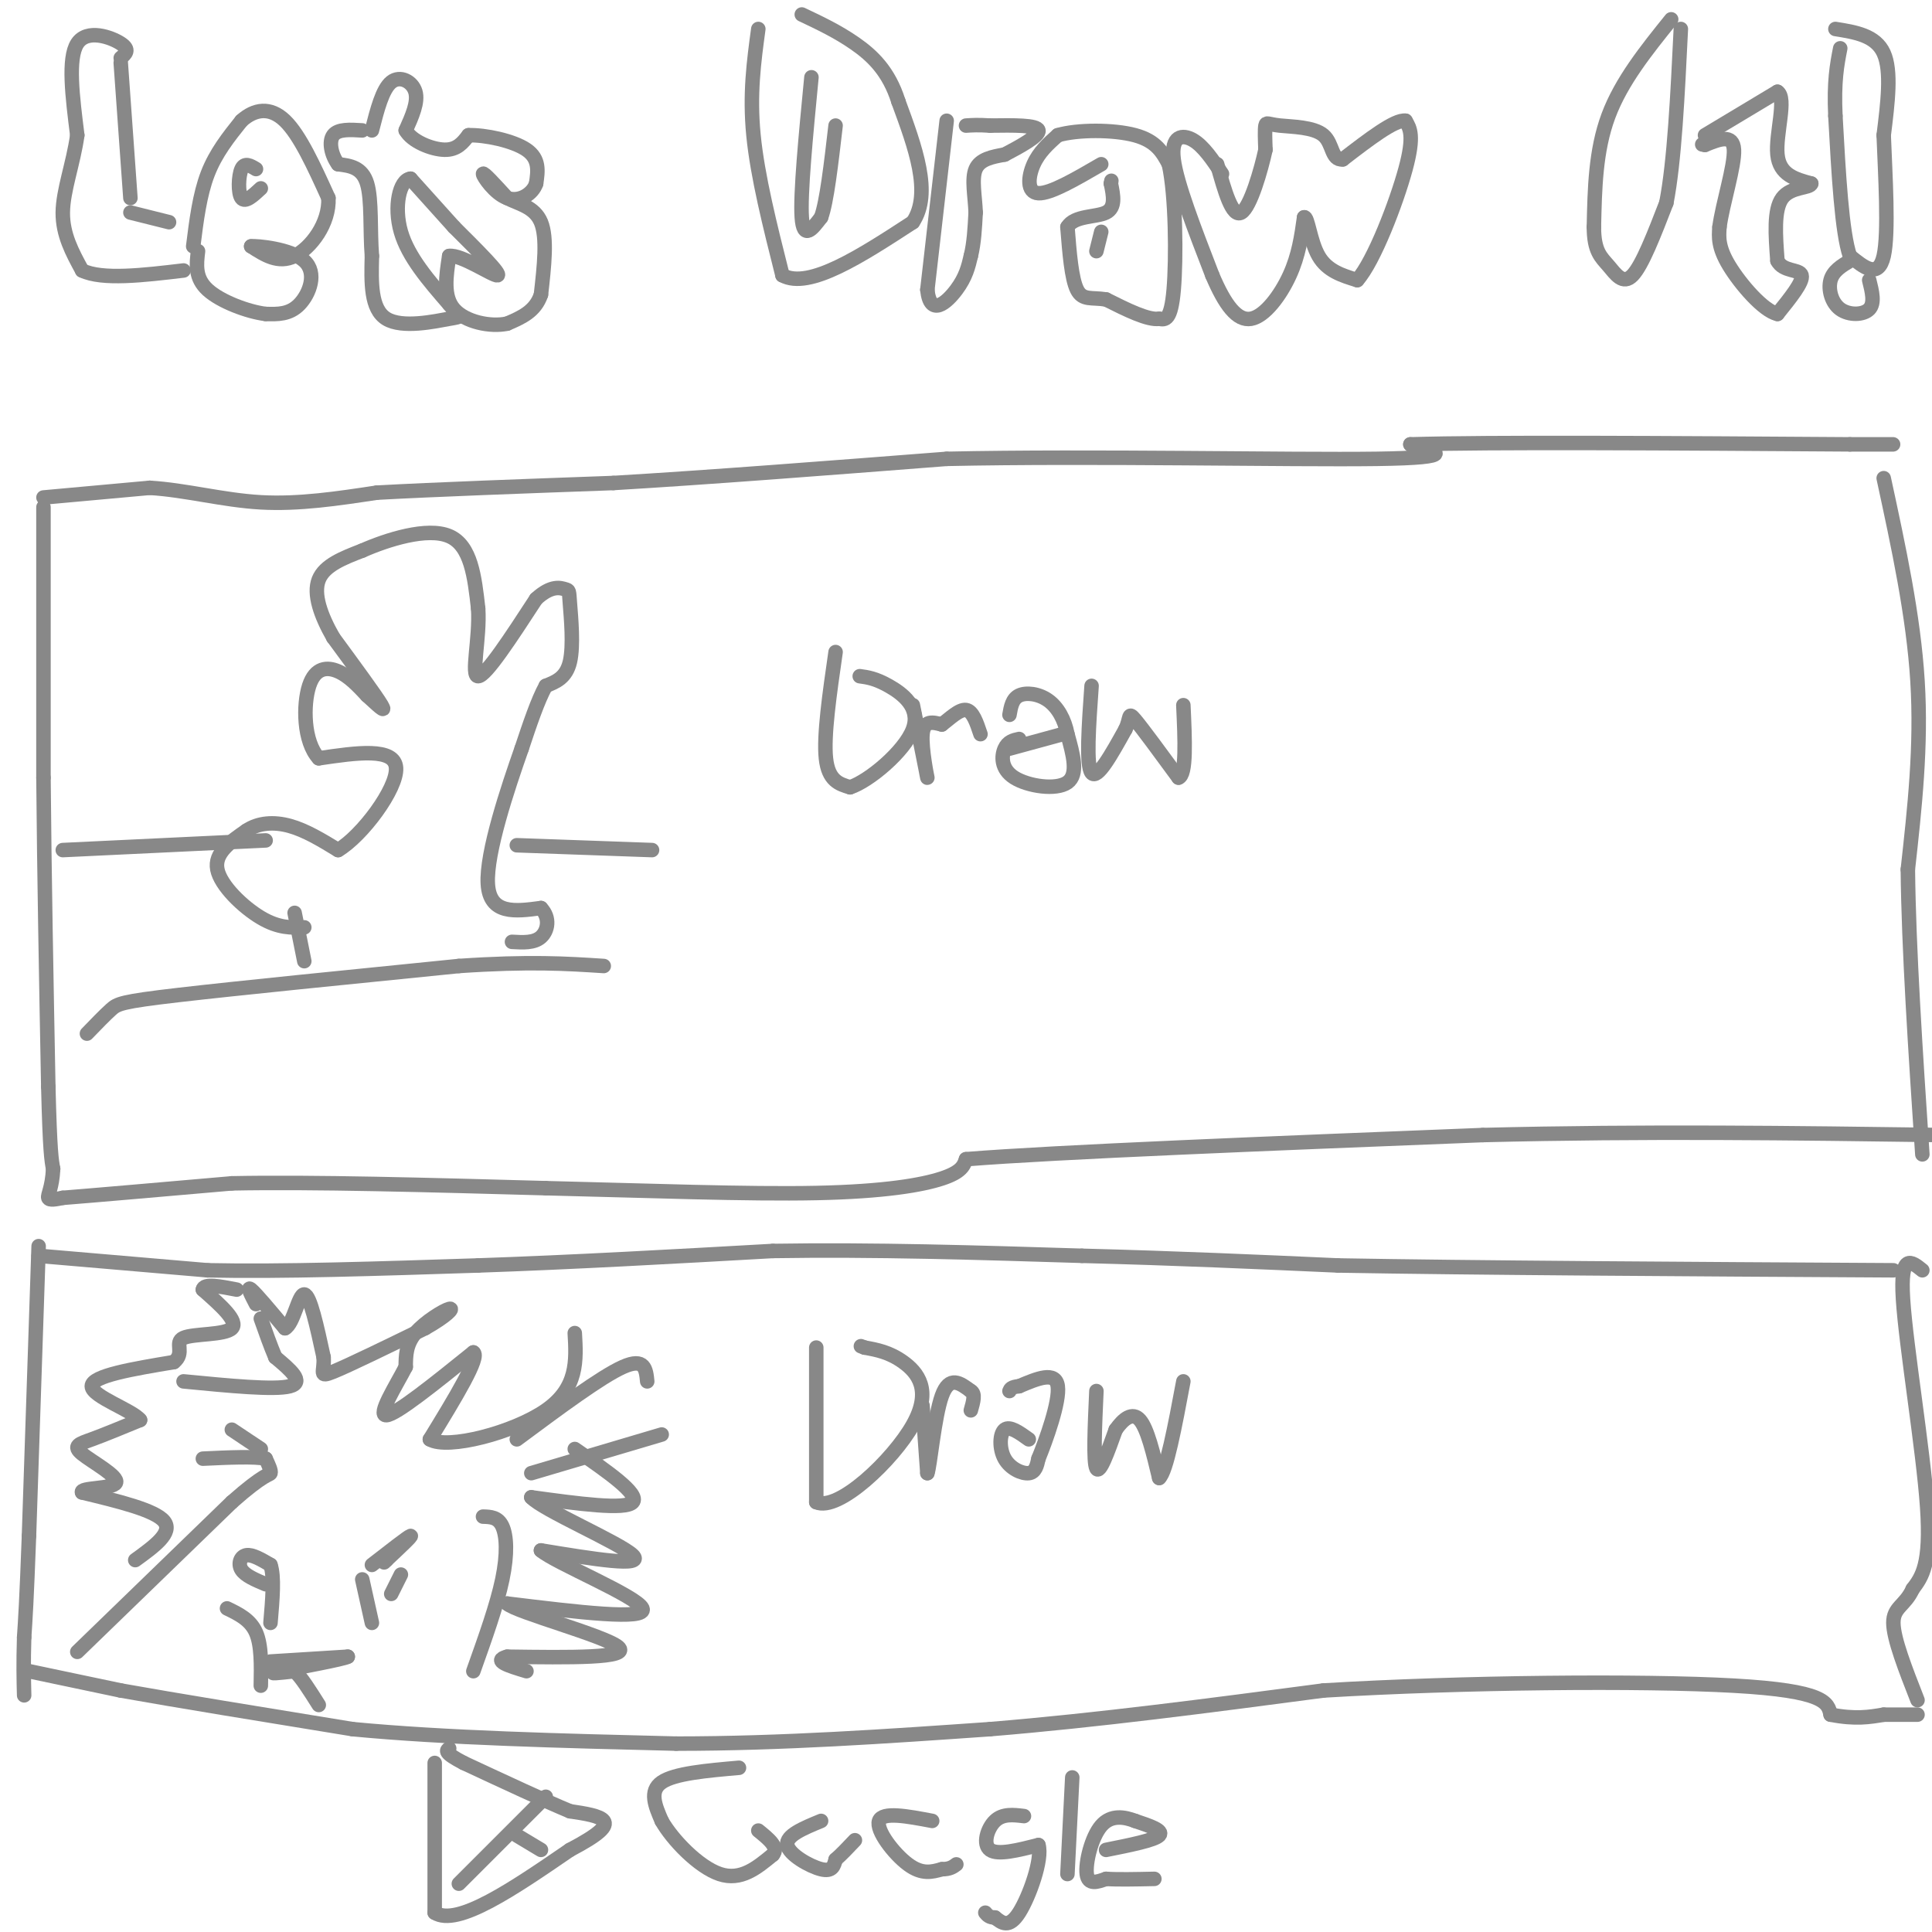 <svg viewBox='0 0 400 400' version='1.1' xmlns='http://www.w3.org/2000/svg' xmlns:xlink='http://www.w3.org/1999/xlink'><g fill='none' stroke='#888888' stroke-width='3' stroke-linecap='round' stroke-linejoin='round'><path d='M9,103c0.000,0.000 22.000,-2.000 22,-2'/><path d='M31,101c7.467,0.444 15.133,2.556 23,3c7.867,0.444 15.933,-0.778 24,-2'/><path d='M78,102c12.167,-0.667 30.583,-1.333 49,-2'/><path d='M127,100c19.667,-1.167 44.333,-3.083 69,-5'/><path d='M196,95c30.200,-0.644 71.200,0.244 89,0c17.800,-0.244 12.400,-1.622 7,-3'/><path d='M292,92c16.333,-0.500 53.667,-0.250 91,0'/><path d='M383,92c15.333,0.000 8.167,0.000 1,0'/><path d='M9,105c0.000,0.000 0.000,56.000 0,56'/><path d='M9,161c0.167,20.000 0.583,42.000 1,64'/><path d='M10,225c0.333,13.500 0.667,15.250 1,17'/><path d='M11,242c-0.200,3.978 -1.200,5.422 -1,6c0.200,0.578 1.600,0.289 3,0'/><path d='M13,248c6.333,-0.500 20.667,-1.750 35,-3'/><path d='M48,245c16.667,-0.333 40.833,0.333 65,1'/><path d='M113,246c21.238,0.512 41.833,1.292 56,1c14.167,-0.292 21.905,-1.655 26,-3c4.095,-1.345 4.548,-2.673 5,-4'/><path d='M200,240c18.667,-1.500 62.833,-3.250 107,-5'/><path d='M307,235c33.667,-0.833 64.333,-0.417 95,0'/><path d='M390,99c3.083,14.250 6.167,28.500 7,42c0.833,13.500 -0.583,26.250 -2,39'/><path d='M395,180c0.167,16.333 1.583,37.667 3,59'/><path d='M8,258c0.000,0.000 -2.000,60.000 -2,60'/><path d='M6,318c-0.500,13.500 -0.750,17.250 -1,21'/><path d='M5,339c-0.167,5.500 -0.083,8.750 0,12'/><path d='M8,260c0.000,0.000 35.000,3.000 35,3'/><path d='M43,263c15.167,0.333 35.583,-0.333 56,-1'/><path d='M99,262c19.500,-0.667 40.250,-1.833 61,-3'/><path d='M160,259c20.833,-0.333 42.417,0.333 64,1'/><path d='M224,260c19.500,0.500 36.250,1.250 53,2'/><path d='M277,262c28.000,0.500 71.500,0.750 115,1'/><path d='M398,263c-2.311,-1.867 -4.622,-3.733 -4,6c0.622,9.733 4.178,31.067 5,43c0.822,11.933 -1.089,14.467 -3,17'/><path d='M396,329c-1.578,3.489 -4.022,3.711 -4,7c0.022,3.289 2.511,9.644 5,16'/><path d='M6,346c0.000,0.000 19.000,4.000 19,4'/><path d='M25,350c11.167,2.000 29.583,5.000 48,8'/><path d='M73,358c19.167,1.833 43.083,2.417 67,3'/><path d='M140,361c22.000,0.000 43.500,-1.500 65,-3'/><path d='M205,358c22.333,-1.833 45.667,-4.917 69,-8'/><path d='M274,350c28.733,-1.733 66.067,-2.067 85,-1c18.933,1.067 19.467,3.533 20,6'/><path d='M379,355c5.167,1.000 8.083,0.500 11,0'/><path d='M390,355c3.000,0.000 5.000,0.000 7,0'/><path d='M90,365c0.000,0.000 0.000,31.000 0,31'/><path d='M90,396c4.667,3.000 16.333,-5.000 28,-13'/><path d='M118,383c6.222,-3.267 7.778,-4.933 7,-6c-0.778,-1.067 -3.889,-1.533 -7,-2'/><path d='M118,375c-4.833,-2.000 -13.417,-6.000 -22,-10'/><path d='M96,365c-4.167,-2.167 -3.583,-2.583 -3,-3'/><path d='M95,390c0.000,0.000 18.000,-18.000 18,-18'/><path d='M107,380c0.000,0.000 5.000,3.000 5,3'/><path d='M18,214c1.844,-1.911 3.689,-3.822 5,-5c1.311,-1.178 2.089,-1.622 14,-3c11.911,-1.378 34.956,-3.689 58,-6'/><path d='M95,200c14.667,-1.000 22.333,-0.500 30,0'/><path d='M13,176c0.000,0.000 42.000,-2.000 42,-2'/><path d='M107,175c0.000,0.000 28.000,1.000 28,1'/><path d='M25,12c1.000,-0.844 2.000,-1.689 0,-3c-2.000,-1.311 -7.000,-3.089 -9,0c-2.000,3.089 -1.000,11.044 0,19'/><path d='M16,28c-0.844,5.978 -2.956,11.422 -3,16c-0.044,4.578 1.978,8.289 4,12'/><path d='M17,56c4.167,2.000 12.583,1.000 21,0'/><path d='M27,44c0.000,0.000 8.000,2.000 8,2'/><path d='M25,13c0.000,0.000 2.000,28.000 2,28'/><path d='M40,51c0.667,-5.333 1.333,-10.667 3,-15c1.667,-4.333 4.333,-7.667 7,-11'/><path d='M50,25c2.689,-2.422 5.911,-2.978 9,0c3.089,2.978 6.044,9.489 9,16'/><path d='M68,41c0.244,5.244 -3.644,10.356 -7,12c-3.356,1.644 -6.178,-0.178 -9,-2'/><path d='M52,51c1.071,-0.143 8.250,0.500 11,3c2.750,2.500 1.071,6.857 -1,9c-2.071,2.143 -4.536,2.071 -7,2'/><path d='M55,65c-3.667,-0.444 -9.333,-2.556 -12,-5c-2.667,-2.444 -2.333,-5.222 -2,-8'/><path d='M53,35c-1.178,-0.711 -2.356,-1.422 -3,0c-0.644,1.422 -0.756,4.978 0,6c0.756,1.022 2.378,-0.489 4,-2'/><path d='M77,27c1.089,-4.267 2.178,-8.533 4,-10c1.822,-1.467 4.378,-0.133 5,2c0.622,2.133 -0.689,5.067 -2,8'/><path d='M84,27c1.244,2.267 5.356,3.933 8,4c2.644,0.067 3.822,-1.467 5,-3'/><path d='M97,28c3.356,-0.111 9.244,1.111 12,3c2.756,1.889 2.378,4.444 2,7'/><path d='M111,38c-0.690,2.119 -3.417,3.917 -6,3c-2.583,-0.917 -5.024,-4.548 -5,-5c0.024,-0.452 2.512,2.274 5,5'/><path d='M105,41c2.333,1.222 5.667,1.778 7,5c1.333,3.222 0.667,9.111 0,15'/><path d='M112,61c-1.167,3.500 -4.083,4.750 -7,6'/><path d='M105,67c-3.489,0.756 -8.711,-0.356 -11,-3c-2.289,-2.644 -1.644,-6.822 -1,-11'/><path d='M93,53c2.467,-0.378 9.133,4.178 10,4c0.867,-0.178 -4.067,-5.089 -9,-10'/><path d='M94,47c-3.000,-3.333 -6.000,-6.667 -9,-10'/><path d='M85,37c-2.289,0.222 -3.511,5.778 -2,11c1.511,5.222 5.756,10.111 10,15'/><path d='M93,63c2.286,2.845 3.000,2.458 0,3c-3.000,0.542 -9.714,2.012 -13,0c-3.286,-2.012 -3.143,-7.506 -3,-13'/><path d='M77,53c-0.422,-5.178 0.022,-11.622 -1,-15c-1.022,-3.378 -3.511,-3.689 -6,-4'/><path d='M70,34c-1.422,-1.911 -1.978,-4.689 -1,-6c0.978,-1.311 3.489,-1.156 6,-1'/><path d='M157,6c-0.917,6.750 -1.833,13.500 -1,22c0.833,8.500 3.417,18.750 6,29'/><path d='M162,57c5.500,3.000 16.250,-4.000 27,-11'/><path d='M189,46c4.000,-6.000 0.500,-15.500 -3,-25'/><path d='M186,21c-1.978,-6.289 -5.422,-9.511 -9,-12c-3.578,-2.489 -7.289,-4.244 -11,-6'/><path d='M168,16c-1.167,12.083 -2.333,24.167 -2,29c0.333,4.833 2.167,2.417 4,0'/><path d='M170,45c1.167,-3.167 2.083,-11.083 3,-19'/><path d='M196,25c0.000,0.000 -4.000,35.000 -4,35'/><path d='M192,60c0.578,5.756 4.022,2.644 6,0c1.978,-2.644 2.489,-4.822 3,-7'/><path d='M201,53c0.667,-2.667 0.833,-5.833 1,-9'/><path d='M202,44c-0.111,-3.267 -0.889,-6.933 0,-9c0.889,-2.067 3.444,-2.533 6,-3'/><path d='M208,32c2.933,-1.533 7.267,-3.867 7,-5c-0.267,-1.133 -5.133,-1.067 -10,-1'/><path d='M205,26c-2.500,-0.167 -3.750,-0.083 -5,0'/><path d='M228,34c-5.267,3.067 -10.533,6.133 -13,6c-2.467,-0.133 -2.133,-3.467 -1,-6c1.133,-2.533 3.067,-4.267 5,-6'/><path d='M219,28c4.022,-1.200 11.578,-1.200 16,0c4.422,1.200 5.711,3.600 7,6'/><path d='M242,34c1.444,6.444 1.556,19.556 1,26c-0.556,6.444 -1.778,6.222 -3,6'/><path d='M240,66c-2.333,0.333 -6.667,-1.833 -11,-4'/><path d='M229,62c-2.956,-0.489 -4.844,0.289 -6,-2c-1.156,-2.289 -1.578,-7.644 -2,-13'/><path d='M221,47c1.422,-2.422 5.978,-1.978 8,-3c2.022,-1.022 1.511,-3.511 1,-6'/><path d='M230,38c0.167,-1.000 0.083,-0.500 0,0'/><path d='M228,48c0.000,0.000 -1.000,4.000 -1,4'/><path d='M253,36c-1.911,-2.867 -3.822,-5.733 -6,-7c-2.178,-1.267 -4.622,-0.933 -4,4c0.622,4.933 4.311,14.467 8,24'/><path d='M251,57c2.607,6.143 5.125,9.500 8,9c2.875,-0.500 6.107,-4.857 8,-9c1.893,-4.143 2.446,-8.071 3,-12'/><path d='M270,45c0.778,-0.311 1.222,4.911 3,8c1.778,3.089 4.889,4.044 8,5'/><path d='M281,58c3.467,-3.889 8.133,-16.111 10,-23c1.867,-6.889 0.933,-8.444 0,-10'/><path d='M291,25c-2.167,-0.333 -7.583,3.833 -13,8'/><path d='M278,33c-2.419,0.211 -1.968,-3.263 -4,-5c-2.032,-1.737 -6.547,-1.737 -9,-2c-2.453,-0.263 -2.844,-0.789 -3,0c-0.156,0.789 -0.078,2.895 0,5'/><path d='M262,31c-0.889,4.111 -3.111,11.889 -5,13c-1.889,1.111 -3.444,-4.444 -5,-10'/><path d='M346,4c-5.167,6.417 -10.333,12.833 -13,20c-2.667,7.167 -2.833,15.083 -3,23'/><path d='M330,47c0.000,5.071 1.500,6.250 3,8c1.500,1.750 3.000,4.071 5,2c2.000,-2.071 4.500,-8.536 7,-15'/><path d='M345,42c1.667,-8.500 2.333,-22.250 3,-36'/><path d='M353,28c0.000,0.000 15.000,-9.000 15,-9'/><path d='M368,19c2.022,1.222 -0.422,8.778 0,13c0.422,4.222 3.711,5.111 7,6'/><path d='M375,38c-0.200,1.022 -4.200,0.578 -6,3c-1.800,2.422 -1.400,7.711 -1,13'/><path d='M368,54c1.178,2.333 4.622,1.667 5,3c0.378,1.333 -2.311,4.667 -5,8'/><path d='M368,65c-2.911,-0.622 -7.689,-6.178 -10,-10c-2.311,-3.822 -2.156,-5.911 -2,-8'/><path d='M356,47c0.622,-4.756 3.178,-12.644 3,-16c-0.178,-3.356 -3.089,-2.178 -6,-1'/><path d='M353,30c-1.000,-0.167 -0.500,-0.083 0,0'/><path d='M380,6c4.167,0.667 8.333,1.333 10,5c1.667,3.667 0.833,10.333 0,17'/><path d='M390,28c0.311,8.200 1.089,20.200 0,25c-1.089,4.800 -4.044,2.400 -7,0'/><path d='M383,53c-1.667,-4.833 -2.333,-16.917 -3,-29'/><path d='M380,24c-0.333,-7.167 0.333,-10.583 1,-14'/><path d='M383,54c-1.738,1.048 -3.476,2.095 -4,4c-0.524,1.905 0.167,4.667 2,6c1.833,1.333 4.810,1.238 6,0c1.190,-1.238 0.595,-3.619 0,-6'/><path d='M61,189c0.000,0.000 2.000,10.000 2,10'/><path d='M63,192c-2.667,0.089 -5.333,0.178 -9,-2c-3.667,-2.178 -8.333,-6.622 -9,-10c-0.667,-3.378 2.667,-5.689 6,-8'/><path d='M51,172c2.489,-1.689 5.711,-1.911 9,-1c3.289,0.911 6.644,2.956 10,5'/><path d='M70,176c4.933,-2.911 12.267,-12.689 12,-17c-0.267,-4.311 -8.133,-3.156 -16,-2'/><path d='M66,157c-3.214,-3.464 -3.250,-11.125 -2,-15c1.250,-3.875 3.786,-3.964 6,-3c2.214,0.964 4.107,2.982 6,5'/><path d='M76,144c2.044,1.844 4.156,3.956 3,2c-1.156,-1.956 -5.578,-7.978 -10,-14'/><path d='M69,132c-2.622,-4.578 -4.178,-9.022 -3,-12c1.178,-2.978 5.089,-4.489 9,-6'/><path d='M75,114c5.133,-2.267 13.467,-4.933 18,-3c4.533,1.933 5.267,8.467 6,15'/><path d='M99,126c0.400,6.156 -1.600,14.044 0,14c1.600,-0.044 6.800,-8.022 12,-16'/><path d='M111,124c3.171,-2.935 5.097,-2.271 6,-2c0.903,0.271 0.781,0.150 1,3c0.219,2.850 0.777,8.671 0,12c-0.777,3.329 -2.888,4.164 -5,5'/><path d='M113,142c-1.667,3.000 -3.333,8.000 -5,13'/><path d='M108,155c-2.822,8.022 -7.378,21.578 -7,28c0.378,6.422 5.689,5.711 11,5'/><path d='M112,188c1.978,2.067 1.422,4.733 0,6c-1.422,1.267 -3.711,1.133 -6,1'/><path d='M16,342c0.000,0.000 32.000,-31.000 32,-31'/><path d='M48,311c6.800,-6.022 7.800,-5.578 8,-6c0.200,-0.422 -0.400,-1.711 -1,-3'/><path d='M55,302c-2.333,-0.500 -7.667,-0.250 -13,0'/><path d='M48,296c0.000,0.000 6.000,4.000 6,4'/><path d='M28,323c3.917,-2.833 7.833,-5.667 6,-8c-1.833,-2.333 -9.417,-4.167 -17,-6'/><path d='M17,309c-0.620,-1.053 6.329,-0.684 7,-2c0.671,-1.316 -4.935,-4.316 -7,-6c-2.065,-1.684 -0.590,-2.053 2,-3c2.590,-0.947 6.295,-2.474 10,-4'/><path d='M29,294c-1.422,-1.956 -9.978,-4.844 -10,-7c-0.022,-2.156 8.489,-3.578 17,-5'/><path d='M36,282c2.417,-1.881 -0.042,-4.083 2,-5c2.042,-0.917 8.583,-0.548 10,-2c1.417,-1.452 -2.292,-4.726 -6,-8'/><path d='M42,267c0.167,-1.333 3.583,-0.667 7,0'/><path d='M38,286c9.417,0.917 18.833,1.833 22,1c3.167,-0.833 0.083,-3.417 -3,-6'/><path d='M57,281c-1.000,-2.333 -2.000,-5.167 -3,-8'/><path d='M53,270c-1.000,-1.917 -2.000,-3.833 -1,-3c1.000,0.833 4.000,4.417 7,8'/><path d='M59,275c1.800,-0.889 2.800,-7.111 4,-7c1.200,0.111 2.600,6.556 4,13'/><path d='M67,281c0.222,3.089 -1.222,4.311 2,3c3.222,-1.311 11.111,-5.156 19,-9'/><path d='M88,275c4.464,-2.512 6.125,-4.292 5,-4c-1.125,0.292 -5.036,2.655 -7,5c-1.964,2.345 -1.982,4.673 -2,7'/><path d='M84,283c-2.000,3.889 -6.000,10.111 -4,10c2.000,-0.111 10.000,-6.556 18,-13'/><path d='M98,280c1.500,0.833 -3.750,9.417 -9,18'/><path d='M89,298c3.667,2.178 17.333,-1.378 24,-6c6.667,-4.622 6.333,-10.311 6,-16'/><path d='M107,298c8.750,-6.500 17.500,-13.000 22,-15c4.500,-2.000 4.750,0.500 5,3'/><path d='M110,305c0.000,0.000 27.000,-8.000 27,-8'/><path d='M119,300c6.750,4.667 13.500,9.333 12,11c-1.500,1.667 -11.250,0.333 -21,-1'/><path d='M110,310c2.244,2.556 18.356,9.444 21,12c2.644,2.556 -8.178,0.778 -19,-1'/><path d='M112,321c2.956,2.556 19.844,9.444 21,12c1.156,2.556 -13.422,0.778 -28,-1'/><path d='M105,332c1.778,1.756 20.222,6.644 23,9c2.778,2.356 -10.111,2.178 -23,2'/><path d='M105,343c-3.167,0.833 0.417,1.917 4,3'/><path d='M98,346c2.444,-6.844 4.889,-13.689 6,-19c1.111,-5.311 0.889,-9.089 0,-11c-0.889,-1.911 -2.444,-1.956 -4,-2'/><path d='M75,327c0.000,0.000 2.000,9.000 2,9'/><path d='M81,330c0.000,0.000 2.000,-4.000 2,-4'/><path d='M77,324c3.750,-2.917 7.500,-5.833 8,-6c0.500,-0.167 -2.250,2.417 -5,5'/><path d='M80,323c-0.833,0.833 -0.417,0.417 0,0'/><path d='M56,344c0.000,0.000 16.000,-1.000 16,-1'/><path d='M72,343c-0.756,0.511 -10.644,2.289 -14,3c-3.356,0.711 -0.178,0.356 3,0'/><path d='M61,346c1.333,1.167 3.167,4.083 5,7'/><path d='M47,333c2.417,1.167 4.833,2.333 6,5c1.167,2.667 1.083,6.833 1,11'/><path d='M55,328c-2.111,-0.889 -4.222,-1.778 -5,-3c-0.778,-1.222 -0.222,-2.778 1,-3c1.222,-0.222 3.111,0.889 5,2'/><path d='M56,324c0.833,2.333 0.417,7.167 0,12'/><path d='M169,279c0.000,0.000 0.000,32.000 0,32'/><path d='M169,311c4.548,2.071 15.917,-8.750 20,-16c4.083,-7.250 0.881,-10.929 -2,-13c-2.881,-2.071 -5.440,-2.536 -8,-3'/><path d='M179,279c-1.333,-0.500 -0.667,-0.250 0,0'/><path d='M173,135c-1.250,8.667 -2.500,17.333 -2,22c0.500,4.667 2.750,5.333 5,6'/><path d='M176,163c3.940,-1.274 11.292,-7.458 13,-12c1.708,-4.542 -2.226,-7.440 -5,-9c-2.774,-1.560 -4.387,-1.780 -6,-2'/><path d='M189,146c1.467,7.289 2.933,14.578 3,15c0.067,0.422 -1.267,-6.022 -1,-9c0.267,-2.978 2.133,-2.489 4,-2'/><path d='M195,150c1.600,-1.200 3.600,-3.200 5,-3c1.400,0.200 2.200,2.600 3,5'/><path d='M211,153c-1.167,0.256 -2.333,0.512 -3,2c-0.667,1.488 -0.833,4.208 2,6c2.833,1.792 8.667,2.655 11,1c2.333,-1.655 1.167,-5.827 0,-10'/><path d='M221,152c-0.571,-3.024 -2.000,-5.583 -4,-7c-2.000,-1.417 -4.571,-1.690 -6,-1c-1.429,0.690 -1.714,2.345 -2,4'/><path d='M209,155c0.000,0.000 11.000,-3.000 11,-3'/><path d='M226,142c-0.583,8.250 -1.167,16.500 0,18c1.167,1.500 4.083,-3.750 7,-9'/><path d='M233,151c1.133,-2.378 0.467,-3.822 2,-2c1.533,1.822 5.267,6.911 9,12'/><path d='M244,161c1.667,-0.500 1.333,-7.750 1,-15'/><path d='M191,291c0.000,0.000 1.000,14.000 1,14'/><path d='M192,305c0.556,-1.333 1.444,-11.667 3,-16c1.556,-4.333 3.778,-2.667 6,-1'/><path d='M201,288c1.000,0.500 0.500,2.250 0,4'/><path d='M213,298c-1.976,-1.417 -3.952,-2.833 -5,-2c-1.048,0.833 -1.167,3.917 0,6c1.167,2.083 3.619,3.167 5,3c1.381,-0.167 1.690,-1.583 2,-3'/><path d='M215,302c1.556,-3.800 4.444,-11.800 4,-15c-0.444,-3.200 -4.222,-1.600 -8,0'/><path d='M211,287c-1.667,0.167 -1.833,0.583 -2,1'/><path d='M227,288c-0.333,7.333 -0.667,14.667 0,16c0.667,1.333 2.333,-3.333 4,-8'/><path d='M231,296c1.556,-2.222 3.444,-3.778 5,-2c1.556,1.778 2.778,6.889 4,12'/><path d='M240,306c1.500,-1.333 3.250,-10.667 5,-20'/><path d='M153,366c-6.667,0.583 -13.333,1.167 -16,3c-2.667,1.833 -1.333,4.917 0,8'/><path d='M137,377c2.178,3.867 7.622,9.533 12,11c4.378,1.467 7.689,-1.267 11,-4'/><path d='M160,384c1.333,-1.500 -0.833,-3.250 -3,-5'/><path d='M170,377c-3.667,1.511 -7.333,3.022 -7,5c0.333,1.978 4.667,4.422 7,5c2.333,0.578 2.667,-0.711 3,-2'/><path d='M173,385c1.167,-1.000 2.583,-2.500 4,-4'/><path d='M193,377c-5.156,-0.978 -10.311,-1.956 -11,0c-0.689,1.956 3.089,6.844 6,9c2.911,2.156 4.956,1.578 7,1'/><path d='M195,387c1.667,0.000 2.333,-0.500 3,-1'/><path d='M212,376c-2.200,-0.267 -4.400,-0.533 -6,1c-1.600,1.533 -2.600,4.867 -1,6c1.600,1.133 5.800,0.067 10,-1'/><path d='M215,382c0.889,2.911 -1.889,10.689 -4,14c-2.111,3.311 -3.556,2.156 -5,1'/><path d='M206,397c-1.167,0.000 -1.583,-0.500 -2,-1'/><path d='M222,368c0.000,0.000 -1.000,20.000 -1,20'/><path d='M229,383c5.000,-1.000 10.000,-2.000 11,-3c1.000,-1.000 -2.000,-2.000 -5,-3'/><path d='M235,377c-2.131,-0.821 -4.958,-1.375 -7,1c-2.042,2.375 -3.298,7.679 -3,10c0.298,2.321 2.149,1.661 4,1'/><path d='M229,389c2.333,0.167 6.167,0.083 10,0'/></g>
</svg>